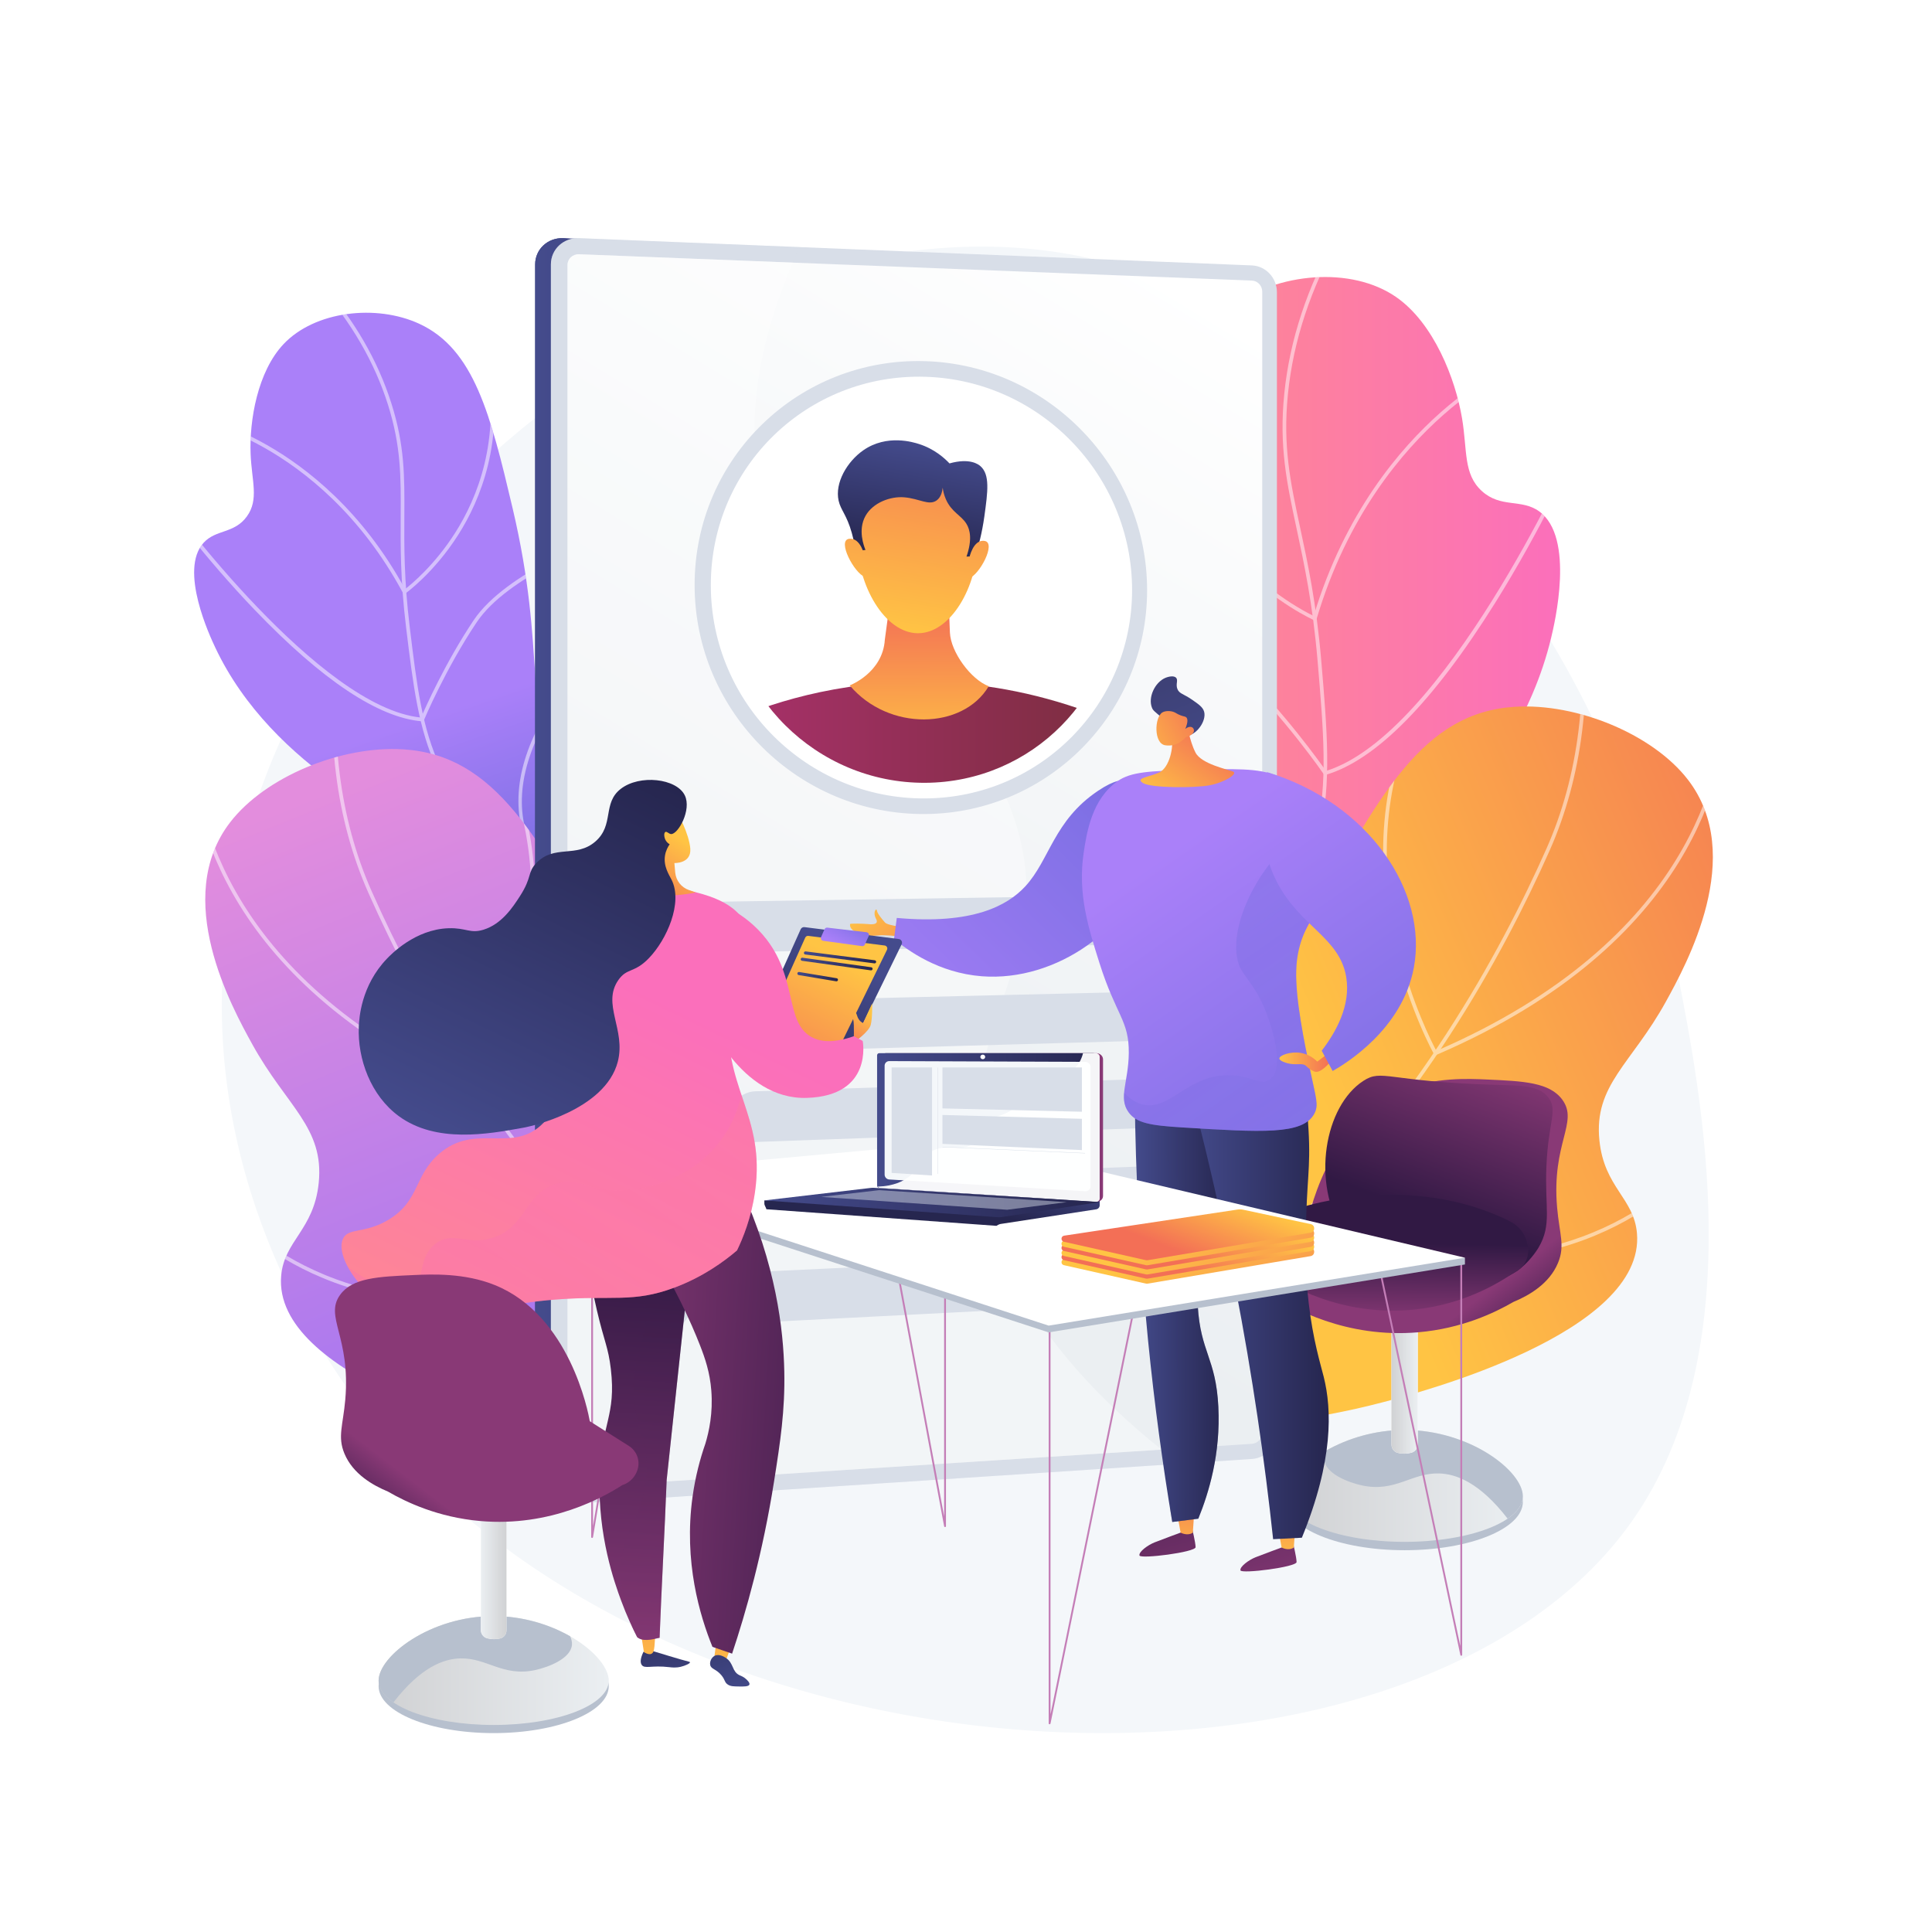 <?xml version="1.0" encoding="UTF-8"?>
<svg xmlns="http://www.w3.org/2000/svg" xmlns:xlink="http://www.w3.org/1999/xlink" version="1.1" x="0px" y="0px" viewBox="0 0 3710 3710" style="enable-background:new 0 0 3710 3710;" xml:space="preserve">
<g id="Background">
	<g>
		<g>
			<rect style="fill:#FFFFFF;" width="3710" height="3710"></rect>
		</g>
	</g>
</g>
<g id="Illustration">
	<g>
		<path style="fill:#F4F7FA;" d="M3220.693,1864.841c47.183,240.754,142.812,728.7-86.034,1055.123    c-415.331,592.426-1827.832,550.678-2424.463-196.247c-51.582-64.575-310.338-401.419-282.106-862.668    C477.061,1061,1360.992,351.875,2069.398,491.153c414.597,81.513,690.155,438.104,803.599,584.91    C2919.75,1136.564,3133.864,1421.79,3220.693,1864.841z"></path>
		<g>
			<g>
				<defs>
					<path id="SVGID_1_" d="M2045.041,2053.188c73.415-69.054,170.263-181.178,213.963-339.608       c57.31-207.778-27.148-312.645-18.045-664.319c5.755-222.36,12.012-377.482,124.015-460.579       c87.771-65.119,229.972-78.21,316.353-18.046c71.823,50.025,113.465,156.552,126.222,232.61       c10.397,61.988,2.156,107.014,37.933,139.633c36.563,33.335,75.97,14.393,110.152,39.075       c69.318,50.055,29.407,216.17,22.956,243.017c-71.754,298.646-346.62,500.325-467.578,586.854       C2411.001,1883.37,2256.269,1978.733,2045.041,2053.188z"></path>
				</defs>
				
					<linearGradient id="SVGID_00000041281903937255103290000001932366143146179204_" gradientUnits="userSpaceOnUse" x1="2045.041" y1="1292.572" x2="2995.859" y2="1292.572">
					<stop offset="0" style="stop-color:#FF9085"></stop>
					<stop offset="1" style="stop-color:#FB6FBB"></stop>
				</linearGradient>
				
					<use xlink:href="#SVGID_1_" style="overflow:visible;fill:url(#SVGID_00000041281903937255103290000001932366143146179204_);"></use>
				<clipPath id="SVGID_00000106120558099793658660000017564652892399569547_">
					<use xlink:href="#SVGID_1_" style="overflow:visible;"></use>
				</clipPath>
				<g style="opacity:0.5;clip-path:url(#SVGID_00000106120558099793658660000017564652892399569547_);">
					<path style="fill:#FFFFFF;" d="M1961.281,2108.882l-2.51-6.579c127.533-48.63,237.237-106.561,326.067-172.182       c130.937-96.73,212.393-207.602,242.098-329.536c23.266-95.508,14.86-194.465,3.221-331.426       c-9.29-109.364-25.741-186.03-40.253-253.67c-18.975-88.451-33.965-158.315-23.699-259.743       c10.414-102.92,44.225-205.255,100.486-304.165l6.12,3.482c-55.773,98.051-89.284,199.454-99.599,301.392       c-10.156,100.325,4.731,169.711,23.579,257.557c14.557,67.845,31.053,144.742,40.38,254.532       c11.257,132.467,20.144,237.083-3.393,333.708c-30.107,123.579-112.454,235.797-244.756,333.533       C2199.679,2001.785,2089.412,2060.024,1961.281,2108.882z"></path>
					<path style="fill:#FFFFFF;" d="M2527.091,1192.545l-3.648-1.586c-0.729-0.316-73.655-32.521-146.556-107.374       c-67.281-69.083-148.434-189.705-152.962-372.028l7.041-0.174c4.463,179.905,84.447,298.918,150.761,367.078       c62.756,64.506,125.443,96.922,140.911,104.359c59.586-197.828,165.635-321.983,244.364-391.43       c85.953-75.819,158.971-104.694,159.7-104.977l2.551,6.563c-0.719,0.279-72.795,28.824-157.844,103.917       c-78.468,69.278-184.352,193.494-243.188,391.841L2527.091,1192.545z"></path>
					<path style="fill:#FFFFFF;" d="M2543.384,1488.668l-1.448-2.112c-0.715-1.047-72.785-105.769-165.576-196.604       c-92.241-90.295-308.113-121.46-310.283-121.764l0.977-6.973c2.194,0.307,220.355,31.81,314.23,123.705       c85.974,84.159,154.234,180.152,164.988,195.537c226.255-69.941,467.24-600.002,469.657-605.368l6.422,2.891       c-0.608,1.352-61.92,136.837-150.703,278.889c-119.488,191.181-229.109,302.57-325.809,331.075L2543.384,1488.668z"></path>
					<path style="fill:#FFFFFF;" d="M2323.269,1909.063l3.493-6.085c57.702-100.515,49.168-205.998-25.36-313.518       c-55.835-80.551-129.83-132-130.573-132.509l3.995-5.8c0.75,0.517,75.673,52.583,132.254,134.141       c73.71,106.246,83.763,215.011,29.262,314.99c26.051-3.794,122.572-19.693,243.339-61.975       c130.181-45.577,315.976-132.015,461.832-284.975l283.383-297.185l5.095,4.86l-283.383,297.184       c-146.869,154.023-333.813,240.989-464.775,286.823c-141.86,49.646-250.515,63.083-251.598,63.213L2323.269,1909.063z"></path>
				</g>
			</g>
		</g>
		<g>
			<g>
				<defs>
					<path id="SVGID_00000008140580649751957060000009473701674763564990_" d="M1897.987,2711.161       c209.432,36.925,481.498,54.083,757.121-18.36c70.34-18.488,504.864-132.696,488.325-324.594       c-5.826-67.597-62.7-87.746-72.068-177.986c-11.101-106.927,61.646-147.08,127.637-266.825       c39.376-71.451,154.613-280.554,42.304-426.154c-67.113-87.006-212.446-147.4-332.101-140.021       c-175.509,10.823-261.385,165.334-402.166,429.283c-124.797,233.981-113.832,298.46-206.637,465.379       C2231.524,2375.765,2113.125,2542.335,1897.987,2711.161z"></path>
				</defs>
				
					<linearGradient id="SVGID_00000026867426627998650620000010556822863744860589_" gradientUnits="userSpaceOnUse" x1="3679.802" y1="1651.356" x2="2542.639" y2="2126.64">
					<stop offset="0.004" style="stop-color:#F36F56"></stop>
					<stop offset="1" style="stop-color:#FFC444"></stop>
				</linearGradient>
				
					<use xlink:href="#SVGID_00000008140580649751957060000009473701674763564990_" style="overflow:visible;fill:url(#SVGID_00000026867426627998650620000010556822863744860589_);"></use>
				<clipPath id="SVGID_00000140728421660925658910000011024431001609281429_">
					<use xlink:href="#SVGID_00000008140580649751957060000009473701674763564990_" style="overflow:visible;"></use>
				</clipPath>
				<g style="opacity:0.5;clip-path:url(#SVGID_00000140728421660925658910000011024431001609281429_);">
					<path style="fill:#FFFFFF;" d="M1567.663,2753.24c-192.627,0.001-386.784-44.098-578.406-131.509l2.922-6.406       c219.333,100.052,441.956,143.084,661.711,127.9c292.747-20.227,565.228-147.386,809.877-377.943       c254.757-240.082,415.527-532.131,505.537-734.853c62.354-140.438,82.642-304.172,60.301-486.656l6.986-0.856       c22.499,183.767,2.025,348.751-60.851,490.37c-90.271,203.314-251.536,496.236-507.142,737.12       c-245.866,231.703-519.812,359.5-814.223,379.843C1625.52,2752.244,1596.603,2753.239,1567.663,2753.24z"></path>
					<path style="fill:#FFFFFF;" d="M2755.193,2027.016l-1.551-2.758c-0.468-0.826-46.834-84.007-75.391-203.878       c-26.377-110.731-42.561-276.392,30.132-436.766l6.416,2.907c-71.839,158.489-55.828,322.415-29.747,432.023       c25.408,106.766,65.025,184.142,73.215,199.479c494.817-214.117,546.444-546.264,550.48-643.121       c0.124-2.929,0.172-3.979,0.299-4.69l6.935,1.219c-0.076,0.524-0.117,1.796-0.196,3.764       c-4.088,98.084-56.388,434.872-557.683,650.569L2755.193,2027.016z"></path>
					<path style="fill:#FFFFFF;" d="M2794.552,2422.647c-91.43,0-199.851-14.81-325.211-55.481l-1.791-0.581l-0.509-1.811       c-0.781-2.761-76.955-280.073,8.506-625.164l86.221-348.177l6.835,1.693l-86.221,348.176       c-81.384,328.635-15.468,595.312-9.049,619.755c146.598,47.317,362.859,87.818,564.15,13.978       c120.829-44.325,179.679-109.866,180.257-110.523l5.281,4.659c-0.588,0.669-60.342,67.333-182.677,112.315       C2980.413,2403.52,2898.455,2422.647,2794.552,2422.647z"></path>
				</g>
			</g>
		</g>
		<g>
			<g>
				<defs>
					<path id="SVGID_00000110471051161099453680000013891846795534518439_" d="M1314.249,1759.707       c-71.494-43.753-169.378-118.591-231.855-240.152c-81.937-159.426-30.984-259.141-98.107-543.9       c-42.441-180.051-73.874-305.277-179.167-353.911c-82.513-38.112-200.504-24.624-260.614,39.023       c-49.979,52.922-65.793,146.718-63.264,210.805c2.061,52.231,16.415,87.489-7.174,120.119       c-24.107,33.347-59.405,24.617-83.042,50.515c-47.934,52.52,12.764,180.982,22.574,201.743       c109.125,230.951,367.143,348.471,480.31,398.379C987.479,1683.594,1129.641,1734.958,1314.249,1759.707z"></path>
				</defs>
				
					<linearGradient id="SVGID_00000039109122453503670740000013954983079947023804_" gradientUnits="userSpaceOnUse" x1="990.842" y1="1876.269" x2="819.187" y2="1377.248">
					<stop offset="0.004" style="stop-color:#6165D7"></stop>
					<stop offset="1" style="stop-color:#AA80F9"></stop>
				</linearGradient>
				
					<use xlink:href="#SVGID_00000110471051161099453680000013891846795534518439_" style="overflow:visible;fill:url(#SVGID_00000039109122453503670740000013954983079947023804_);"></use>
				<clipPath id="SVGID_00000132800963777713991640000017068662664346196664_">
					<use xlink:href="#SVGID_00000110471051161099453680000013891846795534518439_" style="overflow:visible;"></use>
				</clipPath>
				<g style="opacity:0.5;clip-path:url(#SVGID_00000132800963777713991640000017068662664346196664_);">
					<path style="fill:#FFFFFF;" d="M1391.803,1791.413c-112.662-18.029-212.374-46.735-296.367-85.321       c-124.434-57.165-210.624-134.637-256.179-230.262c-35.612-74.755-46.143-161.475-59.478-271.267       c-11.053-91.021-10.679-156.447-10.347-214.17c0.428-74.665,0.765-133.64-24.509-213.504       c-25.684-81.161-70.143-157.953-132.14-228.246l5.281-4.658c62.649,71.033,107.591,148.678,133.574,230.779       c25.607,80.921,25.267,140.385,24.835,215.669c-0.33,57.514-0.705,122.702,10.294,213.262       c13.776,113.441,23.73,195.39,58.847,269.106c44.826,94.097,129.868,170.435,252.762,226.892       c83.41,38.32,182.509,66.839,294.542,84.767L1391.803,1791.413z"></path>
					<path style="fill:#FFFFFF;" d="M775.466,1141.761l-1.886-3.503c-81.578-151.482-188.88-234.581-264.532-277.617       c-81.863-46.571-145.083-57.487-145.712-57.592l1.159-6.946c0.641,0.107,65.095,11.234,148.037,58.417       c75.852,43.15,183.176,126.129,265.3,276.802c12.152-9.384,56.861-46.209,96.338-108.354       c42.342-66.654,87.173-176.966,60.299-323.977l6.928-1.266c27.307,149.39-18.341,261.516-61.444,329.272       c-46.703,73.415-100.699,112.083-101.239,112.466L775.466,1141.761z"></path>
					<path style="fill:#FFFFFF;" d="M813.067,1385.361l-2.551-0.207c-83.716-6.799-192-78.932-321.844-214.396       c-96.427-100.601-169.368-200.525-170.094-201.523l5.694-4.141c2.876,3.953,288.513,393.784,484.291,412.815       c6.68-15.562,45.77-104.489,101.003-186.903c31.913-47.619,94.201-87.053,140.836-111.748       c50.358-26.669,93.838-42.39,94.273-42.545l2.381,6.627c-1.714,0.615-172.002,62.599-231.641,151.586       c-60.102,89.68-100.958,187.099-101.364,188.072L813.067,1385.361z"></path>
					<path style="fill:#FFFFFF;" d="M1000.218,1692.498c-38.548,0-94-2.051-158.406-10.539       c-114.467-15.086-281.525-54.169-427.344-154.692l-281.169-193.828l3.995-5.797l281.169,193.828       c144.61,99.688,310.438,138.488,424.086,153.483c103.652,13.677,183.918,10.584,207.366,9.208       c-60.829-72.172-70.88-162.293-28.99-261.119c32.258-76.104,84.49-131.293,85.014-131.841l5.092,4.862       c-0.516,0.541-51.965,54.935-83.697,129.901c-42.308,99.949-31.373,187.053,32.499,258.894l4.662,5.245l-6.991,0.603       C1057.07,1690.742,1035.876,1692.498,1000.218,1692.498z"></path>
				</g>
			</g>
		</g>
		<g>
			<g>
				<defs>
					<path id="SVGID_00000001652269618498268350000002697572850240835988_" d="M1785.357,2792.862       c-209.432,36.925-481.499,54.083-757.121-18.36c-70.339-18.488-504.864-132.696-488.325-324.594       c5.826-67.597,62.7-87.746,72.068-177.986c11.1-106.928-61.646-147.08-127.637-266.825       c-39.376-71.451-154.613-280.554-42.304-426.154c67.113-87.006,212.445-147.4,332.101-140.021       c175.509,10.823,261.385,165.334,402.166,429.283c124.797,233.981,113.832,298.46,206.637,465.379       C1451.82,2457.466,1570.219,2624.035,1785.357,2792.862z"></path>
				</defs>
				
					<linearGradient id="SVGID_00000021836942417242381540000011494606663300248751_" gradientUnits="userSpaceOnUse" x1="694.987" y1="1482.048" x2="1258.289" y2="2876.218">
					<stop offset="0.004" style="stop-color:#E38DDD"></stop>
					<stop offset="1" style="stop-color:#9571F6"></stop>
				</linearGradient>
				
					<use xlink:href="#SVGID_00000001652269618498268350000002697572850240835988_" style="overflow:visible;fill:url(#SVGID_00000021836942417242381540000011494606663300248751_);"></use>
				<clipPath id="SVGID_00000150821570705436173510000009117691939262899610_">
					<use xlink:href="#SVGID_00000001652269618498268350000002697572850240835988_" style="overflow:visible;"></use>
				</clipPath>
				<g style="opacity:0.5;clip-path:url(#SVGID_00000150821570705436173510000009117691939262899610_);">
					<path style="fill:#FFFFFF;" d="M2115.683,2834.941c-28.956,0.001-57.843-0.995-86.716-2.99       c-294.413-20.342-568.356-148.14-814.221-379.843c-255.61-240.885-416.871-533.807-507.143-737.12       c-62.876-141.613-83.35-306.598-60.853-490.37l6.99,0.856c-22.341,182.489-2.054,346.224,60.299,486.656       c90.008,202.722,250.778,494.771,505.535,734.853c244.649,230.557,517.132,357.716,809.88,377.943       c219.733,15.178,442.375-27.848,661.71-127.9l2.922,6.406C2502.478,2790.836,2308.296,2834.936,2115.683,2834.941z"></path>
					<path style="fill:#FFFFFF;" d="M928.15,2108.718l-2.907-1.251c-501.284-215.692-553.591-552.482-557.683-650.566       c-0.082-1.97-0.122-3.242-0.198-3.767l6.935-1.219c0.127,0.711,0.175,1.761,0.299,4.693       c4.04,96.857,55.677,429.005,550.478,643.118c8.191-15.337,47.81-92.714,73.216-199.479       c26.083-109.609,42.095-273.535-29.745-432.024l6.412-2.907c72.695,160.374,56.512,326.035,30.133,436.766       c-28.555,119.872-74.925,203.052-75.389,203.879L928.15,2108.718z"></path>
					<path style="fill:#FFFFFF;" d="M888.792,2504.348c-103.919,0-185.857-19.125-245.794-41.163       c-122.333-44.982-182.086-111.646-182.676-112.314l5.279-4.659c0.581,0.657,59.428,66.198,180.259,110.523       c201.288,73.841,417.549,33.341,564.152-13.977c6.417-24.442,72.336-291.121-9.047-619.754l-86.223-348.178l6.835-1.693       l86.223,348.178c85.458,345.09,9.283,622.403,8.504,625.164l-0.512,1.811l-1.79,0.581       C1088.658,2489.533,980.215,2504.348,888.792,2504.348z"></path>
				</g>
			</g>
		</g>
		<g>
			
				<linearGradient id="SVGID_00000155107206315118469570000006552746850323697318_" gradientUnits="userSpaceOnUse" x1="1027.639" y1="1671.97" x2="2421.81" y2="1671.97">
				<stop offset="0" style="stop-color:#444B8C"></stop>
				<stop offset="0.996" style="stop-color:#26264F"></stop>
			</linearGradient>
			<path style="fill:url(#SVGID_00000155107206315118469570000006552746850323697318_);" d="M2373.911,509.682L1081.69,457.335     c-29.819-1.208-54.051,21.336-54.051,50.356v2329.844c0,29.021,24.232,50.954,54.051,48.996l1292.221-84.863     c26.48-1.739,47.898-25.24,47.898-52.496V560.974C2421.81,533.718,2400.391,510.755,2373.911,509.682z"></path>
			
				<linearGradient id="SVGID_00000163043971099995505100000010527091650332132785_" gradientUnits="userSpaceOnUse" x1="1027.639" y1="1671.97" x2="2421.81" y2="1671.97">
				<stop offset="0" style="stop-color:#444B8C"></stop>
				<stop offset="0.996" style="stop-color:#26264F"></stop>
			</linearGradient>
			<path style="fill:url(#SVGID_00000163043971099995505100000010527091650332132785_);" d="M2360.103,590.418L1081.69,457.335     c-29.819-1.208-54.051,21.336-54.051,50.356v2329.844c0,29.021,24.232,50.954,54.051,48.996l1292.221-84.863     c26.48-1.739,47.898-25.24,47.898-52.496V560.974C2421.81,533.718,2386.583,591.491,2360.103,590.418z"></path>
			<g>
				<path style="fill:#D8DEE8;" d="M2404.15,509.682l-1292.221-52.348c-29.819-1.208-54.051,21.336-54.051,50.356v2329.844      c0,29.021,24.232,50.954,54.051,48.996l1292.221-84.863c26.48-1.739,47.898-25.24,47.898-52.496V560.974      C2452.048,533.718,2430.63,510.755,2404.15,509.682z"></path>
				<g style="opacity:0.3;">
					<path style="fill:#D8DEE8;" d="M1876.788,2216.589c-21.944-264.802,142.518-374.553,79.848-614.242       c-77.544-296.567-376.573-309.697-478.698-601.54c-39.169-111.93-54.649-281.026,57.439-526.318l-423.448-17.154       c-29.819-1.208-54.051,21.336-54.051,50.356v2329.844c0,29.021,24.232,50.954,54.051,48.996l1153.354-75.744       C1973.613,2589.652,1890.271,2379.308,1876.788,2216.589z"></path>
				</g>
				
					<linearGradient id="SVGID_00000004534588450412838340000013441253445784673152_" gradientUnits="userSpaceOnUse" x1="2384.475" y1="602.967" x2="1438.836" y2="2150.376">
					<stop offset="0" style="stop-color:#FFFFFF"></stop>
					<stop offset="0.996" style="stop-color:#EBEFF2"></stop>
				</linearGradient>
				<path style="fill:url(#SVGID_00000004534588450412838340000013441253445784673152_);" d="M2404.15,538.824l-1292.221-50.603      c-12.221-0.479-22.174,8.802-22.174,20.688v2326.606c0,11.886,9.953,20.916,22.174,20.13l1292.221-83.118      c10.869-0.699,19.704-10.374,19.704-21.568V559.896C2423.854,548.702,2415.019,539.249,2404.15,538.824z"></path>
				<path style="opacity:0.35;fill:#FFFFFF;" d="M1876.788,2216.589c-21.944-264.802,142.518-374.553,79.848-614.242      c-77.544-296.567-376.573-309.697-478.698-601.54c-37.551-107.311-53.333-267.182,44.284-496.519l-410.293-16.067      c-12.221-0.479-22.174,8.802-22.174,20.688v2326.606c0,11.886,9.953,20.916,22.174,20.13l1118.594-71.95      C1966.86,2572.369,1889.714,2372.573,1876.788,2216.589z"></path>
				<path style="fill:#D8DEE8;" d="M1776.817,1563.19c-242.078,1.951-442.95-195.382-442.95-439.927      c0-244.545,200.872-437.253,442.95-429.727c236.914,7.365,425.961,204.565,425.961,439.731      C2202.779,1368.433,2013.732,1561.28,1776.817,1563.19z"></path>
				<path style="fill:#FFFFFF;" d="M2173.927,1132.935c0,219.589-176.023,398.783-397.11,400.267      c-225.578,1.514-411.835-181.849-411.835-409.58c0-227.732,186.257-406.806,411.835-400.098      C1997.905,730.099,2173.927,913.346,2173.927,1132.935z"></path>
				<path style="fill:#D8DEE8;" d="M2260.254,1718.01l-988.872,15.196c-27.72,0.426-50.238,22.791-50.238,49.953l0,0      c0,27.161,22.519,48.738,50.238,48.192l988.872-19.467c25.297-0.498,45.761-21.871,45.761-47.739l0,0      C2306.015,1738.276,2285.551,1717.621,2260.254,1718.01z"></path>
				<path style="fill:#D8DEE8;" d="M2260.254,1902.823l-809.658,19.328c-27.282,0.651-49.448,23.025-49.448,49.973l0,0      c0,26.947,22.166,48.167,49.448,47.398l809.658-22.826c25.297-0.713,45.761-22.26,45.761-48.128l0,0      C2306.015,1922.7,2285.551,1902.219,2260.254,1902.823z"></path>
				<g>
					<path style="fill:#B19AF3;" d="M1271.84,2024.562l-0.918,0.026c-27.465,0.774-49.779-19.65-49.779-45.621v-4.313       c0-25.971,22.314-47.557,49.779-48.213l0.918-0.022c27.397-0.654,49.558,19.778,49.558,45.634v4.294       C1321.398,2002.203,1299.237,2023.789,1271.84,2024.562z"></path>
					<path style="fill:#D8DEE8;" d="M1271.381,2033.776c-32.87,0.94-59.683-24.504-59.683-56.72       c0-32.216,26.813-59.056,59.683-59.828c32.775-0.769,59.371,24.68,59.371,56.728       C1330.752,2006.005,1304.156,2032.838,1271.381,2033.776z M1271.381,1935.63c-22.481,0.546-40.802,18.91-40.802,40.934       c0,22.024,18.321,39.434,40.802,38.81c22.436-0.624,40.655-18.985,40.655-40.93       C1312.037,1952.499,1293.818,1935.086,1271.381,1935.63z"></path>
				</g>
				<path style="fill:#D8DEE8;" d="M2260.254,2070.035l-809.658,25.558c-27.282,0.861-49.448,23.406-49.448,50.354l0,0      c0,26.947,22.166,47.997,49.448,47.018l809.658-29.056c25.297-0.908,45.761-22.613,45.761-48.48l0,0      C2306.015,2089.56,2285.551,2069.236,2260.254,2070.035z"></path>
				<g>
					<path style="fill:#B19AF3;" d="M1271.84,2199.379l-0.918,0.033c-27.465,0.986-49.779-19.268-49.779-45.238v-4.313       c0-25.971,22.314-47.729,49.779-48.596l0.918-0.029c27.397-0.865,49.558,19.397,49.558,45.253v4.294       C1321.398,2176.64,1299.237,2198.396,1271.84,2199.379z"></path>
					<path style="fill:#D8DEE8;" d="M1271.381,2208.597c-32.87,1.193-59.683-24.045-59.683-56.261       c0-32.217,26.813-59.262,59.683-60.287c32.775-1.021,59.371,24.223,59.371,56.271S1304.156,2207.408,1271.381,2208.597z        M1271.381,2110.452c-22.481,0.719-40.802,19.224-40.802,41.248s18.321,39.293,40.802,38.495       c22.436-0.796,40.655-19.298,40.655-41.243S1293.818,2109.734,1271.381,2110.452z"></path>
				</g>
				<path style="fill:#D8DEE8;" d="M2260.254,2237.247l-809.658,31.789c-27.282,1.071-49.448,23.786-49.448,50.734l0,0      c0,26.947,22.166,47.826,49.448,46.637l809.658-35.287c25.297-1.103,45.761-22.965,45.761-48.832l0,0      C2306.015,2256.419,2285.551,2236.254,2260.254,2237.247z"></path>
				<g>
					<path style="fill:#B19AF3;" d="M1271.84,2374.198l-0.918,0.04c-27.465,1.197-49.779-18.884-49.779-44.855v-4.313       c0-25.971,22.314-47.901,49.779-48.979l0.918-0.036c27.397-1.075,49.558,19.015,49.558,44.872v4.294       C1321.398,2351.077,1299.237,2373.003,1271.84,2374.198z"></path>
					<path style="fill:#D8DEE8;" d="M1271.381,2383.418c-32.87,1.446-59.683-23.585-59.683-55.802       c0-32.216,26.813-59.469,59.683-60.746c32.775-1.274,59.371,23.766,59.371,55.814S1304.156,2381.977,1271.381,2383.418z        M1271.381,2285.273c-22.481,0.892-40.802,19.538-40.802,41.562s18.321,39.152,40.802,38.181       c22.436-0.969,40.655-19.61,40.655-41.555C1312.037,2301.516,1293.818,2284.383,1271.381,2285.273z"></path>
				</g>
				<path style="fill:#D8DEE8;" d="M2260.254,2404.458l-809.658,38.02c-27.282,1.281-49.448,24.167-49.448,51.114l0,0      c0,26.947,22.166,47.656,49.448,46.257l809.658-41.518c25.297-1.297,45.761-23.317,45.761-49.184l0,0      C2306.015,2423.28,2285.551,2403.271,2260.254,2404.458z"></path>
				<g>
					<path style="fill:#B19AF3;" d="M1271.84,2549.015l-0.918,0.047c-27.465,1.408-49.779-18.501-49.779-44.472v-4.313       c0-25.971,22.314-48.072,49.779-49.362l0.918-0.043c27.397-1.286,49.558,18.634,49.558,44.49v4.294       C1321.398,2525.513,1299.237,2547.611,1271.84,2549.015z"></path>
					<path style="fill:#D8DEE8;" d="M1271.381,2558.24c-32.87,1.699-59.683-23.126-59.683-55.343       c0-32.217,26.813-59.675,59.683-61.205c32.775-1.526,59.371,23.309,59.371,55.358       C1330.752,2529.098,1304.156,2556.546,1271.381,2558.24z M1271.381,2460.095c-22.481,1.065-40.802,19.852-40.802,41.875       s18.321,39.011,40.802,37.868c22.436-1.142,40.655-19.923,40.655-41.869       C1312.037,2476.024,1293.818,2459.032,1271.381,2460.095z"></path>
				</g>
				<g>
					<defs>
						<path id="SVGID_00000164472929458113495780000014121548267708120750_" d="M2144.999,1132.601        c0,203.593-163.32,369.514-368.182,370.612c-208.711,1.119-380.806-168.662-380.806-379.235        c0-210.574,172.094-376.392,380.806-370.466C1981.679,759.328,2144.999,929.009,2144.999,1132.601z"></path>
					</defs>
					<clipPath id="SVGID_00000158019125985180423000000010498924846332295846_">
						<use xlink:href="#SVGID_00000164472929458113495780000014121548267708120750_" style="overflow:visible;"></use>
					</clipPath>
					<g style="clip-path:url(#SVGID_00000158019125985180423000000010498924846332295846_);">
						
							<linearGradient id="SVGID_00000085941125118561093920000012472726263547099059_" gradientUnits="userSpaceOnUse" x1="1364.983" y1="1452.055" x2="2173.928" y2="1452.055">
							<stop offset="0" style="stop-color:#AB316D"></stop>
							<stop offset="1" style="stop-color:#792D3D"></stop>
						</linearGradient>
						<path style="fill:url(#SVGID_00000085941125118561093920000012472726263547099059_);" d="M1364.983,1402.909        c0,0,361.831-210.69,808.945-0.672c0,0-56.939,180.173-397.11,192.254C1425.899,1606.953,1364.983,1402.909,1364.983,1402.909        z"></path>
						
							<linearGradient id="SVGID_00000039852635321672034250000007516340679812224680_" gradientUnits="userSpaceOnUse" x1="1764.377" y1="1161.472" x2="1765.892" y2="1455.565">
							<stop offset="0.004" style="stop-color:#F36F56"></stop>
							<stop offset="1" style="stop-color:#FFC444"></stop>
						</linearGradient>
						<path style="fill:url(#SVGID_00000039852635321672034250000007516340679812224680_);" d="M1712.711,1127.625l-13.557,100.592        c-3.936,64.059-67.477,87.944-67.477,87.944c74.598,88.471,217.16,85.211,267.002,1.595        c-34.443-12.908-73.059-66.003-74.561-103.012l-3.485-85.876L1712.711,1127.625z"></path>
						
							<linearGradient id="SVGID_00000128446433570123425860000010417261032188095899_" gradientUnits="userSpaceOnUse" x1="1807.405" y1="757.772" x2="1733.501" y2="1214.178">
							<stop offset="0.004" style="stop-color:#F36F56"></stop>
							<stop offset="1" style="stop-color:#FFC444"></stop>
						</linearGradient>
						<path style="fill:url(#SVGID_00000128446433570123425860000010417261032188095899_);" d="M1877.171,1040.739        c0,84.909-51.279,175.743-114.865,175.262c-63.952-0.484-116.065-93.052-116.065-178.848        c0-85.796,52.113-131.604,116.065-130.231C1825.892,908.287,1877.171,955.829,1877.171,1040.739z"></path>
						
							<linearGradient id="SVGID_00000178914316285850223570000010756026049674474642_" gradientUnits="userSpaceOnUse" x1="1768.378" y1="851.458" x2="1732.461" y2="1073.27">
							<stop offset="0" style="stop-color:#444B8C"></stop>
							<stop offset="0.996" style="stop-color:#26264F"></stop>
						</linearGradient>
						<path style="fill:url(#SVGID_00000178914316285850223570000010756026049674474642_);" d="M1642.798,1058.752        c6.398-0.912,12.792-1.824,19.182-2.735c-2.936-7.068-15.052-38.353,0-65.31c14.442-25.866,48.443-37.959,74.397-35.743        c29.476,2.518,47.162,16.403,61.952,6.188c8.31-5.74,11.001-16.4,11.951-24.724c0.656,5.35,2.143,13.274,5.971,22.072        c10.996,25.271,29.595,30.828,39.721,47.577c6.817,11.275,11.251,30.029,0,62.751c5.616-0.252,11.229-0.504,16.839-0.756        c5.922-18.377,13.025-44.458,17.441-76.437c6.558-47.481,11.071-80.162-7.549-96.524c-3.71-3.26-20.122-16.227-59.411-5.242        c-9.206-9.762-28.607-27.696-58.469-37.211c-10.331-3.291-61.58-19.621-107.037,12.022        c-30.922,21.525-55.163,62.463-47.37,96.918c4.121,18.22,15.39,26.583,25.307,61.841        C1639.909,1038.326,1641.835,1050.823,1642.798,1058.752z"></path>
						
							<linearGradient id="SVGID_00000131339306417465815240000012664675874987119524_" gradientUnits="userSpaceOnUse" x1="1925.369" y1="781.25" x2="1852.152" y2="1233.417">
							<stop offset="0.004" style="stop-color:#F36F56"></stop>
							<stop offset="1" style="stop-color:#FFC444"></stop>
						</linearGradient>
						<path style="fill:url(#SVGID_00000131339306417465815240000012664675874987119524_);" d="M1861.212,1071.842        c0,0,7.373-37.089,29.761-33.051c22.342,4.029-9.677,64.497-29.761,71.574V1071.842z"></path>
						
							<linearGradient id="SVGID_00000115500545098278018110000009623948847013349046_" gradientUnits="userSpaceOnUse" x1="1696.859" y1="734.324" x2="1622.109" y2="1195.955">
							<stop offset="0.004" style="stop-color:#F36F56"></stop>
							<stop offset="1" style="stop-color:#FFC444"></stop>
						</linearGradient>
						<path style="fill:url(#SVGID_00000115500545098278018110000009623948847013349046_);" d="M1660.63,1069.012        c0,0-7.512-37.661-30.385-34.294c-22.919,3.373,9.898,65.508,30.385,73.167V1069.012z"></path>
					</g>
				</g>
			</g>
		</g>
		<g>
			<ellipse style="fill:#B7C0CE;" cx="2697.238" cy="2884.19" rx="227.078" ry="92.676"></ellipse>
			
				<linearGradient id="SVGID_00000145059740397689894090000016235760520799338680_" gradientUnits="userSpaceOnUse" x1="2470.16" y1="2853.378" x2="2924.315" y2="2853.378">
				<stop offset="0" style="stop-color:#D0D1D3"></stop>
				<stop offset="0.996" style="stop-color:#EBEFF2"></stop>
			</linearGradient>
			<path style="fill:url(#SVGID_00000145059740397689894090000016235760520799338680_);" d="M2924.315,2873.322     c0,48.316-101.666,87.484-227.077,87.484c-125.412,0-227.078-39.169-227.078-87.484c0-48.315,101.666-127.371,227.078-127.371     C2822.649,2745.951,2924.315,2825.007,2924.315,2873.322z"></path>
			<path style="fill:#B7C0CE;" d="M2924.315,2873.322c0-48.315-101.666-127.371-227.077-127.371     c-57.906,0-110.72,16.871-150.832,39.771c-2.807,5.882-4.115,11.73-3.584,17.283c2.604,27.184,46.94,43.896,72.39,49.407     c64.087,13.881,95.383-24.442,148.224-22.981c32.669,0.902,77.94,17.314,131.636,86.82     C2913.66,2903.567,2924.315,2888.928,2924.315,2873.322z"></path>
			<path style="fill:#FFFFFF;" d="M2709.675,2789.835c-9.073,2.258-17.539,2.169-25.503,0.146     c-7.223-1.834-12.183-8.518-12.183-15.972l0.001-256.05h50.494v255.748C2722.485,2781.389,2717.13,2787.98,2709.675,2789.835z"></path>
			
				<linearGradient id="SVGID_00000067921358391492843480000018284789815886854573_" gradientUnits="userSpaceOnUse" x1="2671.99" y1="2654.736" x2="2722.485" y2="2654.736">
				<stop offset="0" style="stop-color:#D0D1D3"></stop>
				<stop offset="0.996" style="stop-color:#EBEFF2"></stop>
			</linearGradient>
			<path style="fill:url(#SVGID_00000067921358391492843480000018284789815886854573_);" d="M2709.675,2789.835     c-9.073,2.258-17.539,2.169-25.503,0.146c-7.223-1.834-12.183-8.518-12.183-15.972l0.001-256.05h50.494v255.748     C2722.485,2781.389,2717.13,2787.98,2709.675,2789.835z"></path>
			<g>
				
					<linearGradient id="SVGID_00000169531330072974906030000005007817914807389617_" gradientUnits="userSpaceOnUse" x1="2947.901" y1="2601.042" x2="2855.324" y2="2480.412">
					<stop offset="0" style="stop-color:#311944"></stop>
					<stop offset="1" style="stop-color:#893976"></stop>
				</linearGradient>
				<path style="fill:url(#SVGID_00000169531330072974906030000005007817914807389617_);" d="M2430.434,2410.198l77.138-48.763      c3.209-18.216,39.57-208.778,187.186-268.618c60.03-24.335,124.633-21.448,160.085-19.863      c70.774,3.161,121.256,5.415,145.536,39.175c31.179,43.349-21.114,82.661-10.286,206.66      c4.415,50.566,15.645,73.025,1.658,106.523c-16.755,40.128-55.608,62.37-85.818,74.891      c-36.113,20.97-98.989,50.853-182.035,58.131c-139.886,12.26-244.318-47.747-280.231-70.706      c-15.97-5.036-27.969-18.315-31.365-34.712C2408.86,2436.29,2416.084,2419.27,2430.434,2410.198z"></path>
				
					<linearGradient id="SVGID_00000016065792983226140620000006531158514808128439_" gradientUnits="userSpaceOnUse" x1="2736.848" y1="2331.581" x2="2855.801" y2="2016.26">
					<stop offset="0" style="stop-color:#311944"></stop>
					<stop offset="1" style="stop-color:#893976"></stop>
				</linearGradient>
				<path style="fill:url(#SVGID_00000016065792983226140620000006531158514808128439_);" d="M2870.397,2083.139      c52.345,1.55,84.874,0.941,102.863,24.314c18.885,24.532-0.201,45.441-3.739,132.787      c-3.226,79.629,10.814,111.115-14.918,155.245c0,0-13.077,22.423-33.721,39.268c-72.948,59.523-261.157,58.802-340.371-65.466      c-63.197-99.141-36.847-245.273,37.405-293.628C2654.295,2051.969,2662.644,2076.987,2870.397,2083.139z"></path>
				
					<linearGradient id="SVGID_00000158747086358285561960000013567790950432246926_" gradientUnits="userSpaceOnUse" x1="2670.322" y1="2387.826" x2="2668.507" y2="2542.137">
					<stop offset="0" style="stop-color:#311944"></stop>
					<stop offset="1" style="stop-color:#893976"></stop>
				</linearGradient>
				<path style="fill:url(#SVGID_00000158747086358285561960000013567790950432246926_);" d="M2424.824,2366.406l77.138-48.763      c0,0,206.616-67.929,397.788,27.847c21.405,10.728,34.727,32.874,34.727,56.818c0,18.371-11.034,34.946-27.986,42.035      c-33.349,22.768-98.457,60.36-188.206,70.199c-142.685,15.641-248.847-49.697-280.231-70.708      c-15.969-5.034-27.968-18.313-31.363-34.71C2403.249,2392.498,2410.472,2375.477,2424.824,2366.406z"></path>
			</g>
		</g>
		<g>
			
				<linearGradient id="SVGID_00000035514652918450128740000016777073448340033981_" gradientUnits="userSpaceOnUse" x1="2153.11" y1="2652.362" x2="2291.105" y2="3150.343">
				<stop offset="0" style="stop-color:#311944"></stop>
				<stop offset="1" style="stop-color:#893976"></stop>
			</linearGradient>
			<path style="fill:url(#SVGID_00000035514652918450128740000016777073448340033981_);" d="M2289.089,2934.658     c0,0,6.581,26.672,6.789,36.335c0.21,9.664-106.132,23.134-107.787,16.014s16.147-20.077,28.999-25.176     c12.853-5.1,50.553-18.983,50.553-18.983L2289.089,2934.658z"></path>
			
				<linearGradient id="SVGID_00000069389486179425242950000000357236394153643189_" gradientUnits="userSpaceOnUse" x1="2275.926" y1="3004.439" x2="2277.926" y2="2836.445">
				<stop offset="0" style="stop-color:#FFC444"></stop>
				<stop offset="0.996" style="stop-color:#F36F56"></stop>
			</linearGradient>
			<path style="fill:url(#SVGID_00000069389486179425242950000000357236394153643189_);" d="M2261.023,2909.79l6.097,33.332     c0,0,13.055,7.2,23.472,0l2.535-37.016L2261.023,2909.79z"></path>
			
				<linearGradient id="SVGID_00000030452355882753671960000013206160359705712517_" gradientUnits="userSpaceOnUse" x1="2325.877" y1="2604.485" x2="2463.873" y2="3102.47">
				<stop offset="0" style="stop-color:#311944"></stop>
				<stop offset="1" style="stop-color:#893976"></stop>
			</linearGradient>
			<path style="fill:url(#SVGID_00000030452355882753671960000013206160359705712517_);" d="M2483.035,2963.209     c0,0,6.582,26.671,6.791,36.335c0.21,9.664-106.134,23.134-107.788,16.014c-1.656-7.119,16.147-20.077,28.999-25.177     c12.852-5.099,50.552-18.983,50.552-18.983L2483.035,2963.209z"></path>
			
				<linearGradient id="SVGID_00000004512873722285748670000018414980138537003940_" gradientUnits="userSpaceOnUse" x1="2470.184" y1="3006.753" x2="2472.184" y2="2838.756">
				<stop offset="0" style="stop-color:#FFC444"></stop>
				<stop offset="0.996" style="stop-color:#F36F56"></stop>
			</linearGradient>
			<path style="fill:url(#SVGID_00000004512873722285748670000018414980138537003940_);" d="M2454.969,2938.342l6.097,33.332     c0,0,13.054,7.201,23.472,0l2.534-37.016L2454.969,2938.342z"></path>
			
				<linearGradient id="SVGID_00000088840119264074792200000000182054288651018626_" gradientUnits="userSpaceOnUse" x1="2179.091" y1="2464.149" x2="2357.957" y2="2464.149">
				<stop offset="0" style="stop-color:#444B8C"></stop>
				<stop offset="0.996" style="stop-color:#26264F"></stop>
			</linearGradient>
			<path style="fill:url(#SVGID_00000088840119264074792200000000182054288651018626_);" d="M2210.091,2030.939     c-10.333,26.001-20.667,52.003-31,78.003c1.516,143.537,9.022,299.147,25.491,464.887     c12.252,123.31,28.228,239.771,46.508,348.828c16.666-2.106,33.332-4.219,49.999-6.324     c20.342-49.945,43.068-124.965,38.502-214.956c-4.763-93.87-34.152-104.029-39.536-193.84     c-6.978-116.405,39.271-151.318,54.033-293.193c5.646-54.258,6.735-124.621-8-208.701     C2300.754,2014.072,2255.424,2022.509,2210.091,2030.939z"></path>
			
				<linearGradient id="SVGID_00000096766904558762131740000005181248596589228468_" gradientUnits="userSpaceOnUse" x1="2179.092" y1="2464.149" x2="2357.957" y2="2464.149">
				<stop offset="0" style="stop-color:#444B8C"></stop>
				<stop offset="0.996" style="stop-color:#26264F"></stop>
			</linearGradient>
			<path style="opacity:0.3;fill:url(#SVGID_00000096766904558762131740000005181248596589228468_);" d="M2346.087,2005.642     c-24.482,4.552-48.964,9.106-73.447,13.664c-38.244,80.899-44.202,162.389-33.55,197.369     c15.069,49.492,45.549,63.291,47.998,113.998c2.423,50.173-26.022,65.512-40,125.997c-9.675,41.877-3.249,79.153,10.001,151.995     c26.688,146.728,66.03,189.101,39.998,239.994c-7.398,14.461-21.4,32.098-50.407,47.033c1.462,9.011,2.914,18.053,4.408,26.965     c16.666-2.103,33.332-4.219,49.999-6.322c20.342-49.951,43.068-124.966,38.502-214.958     c-4.763-93.871-34.152-104.031-39.536-193.841c-6.978-116.406,39.271-151.315,54.033-293.191     C2359.732,2160.086,2360.822,2089.722,2346.087,2005.642z"></path>
			
				<linearGradient id="SVGID_00000037693895626279963830000013684255556636034724_" gradientUnits="userSpaceOnUse" x1="2280.074" y1="2489.702" x2="2551.591" y2="2489.702">
				<stop offset="0" style="stop-color:#444B8C"></stop>
				<stop offset="0.996" style="stop-color:#26264F"></stop>
			</linearGradient>
			<path style="fill:url(#SVGID_00000037693895626279963830000013684255556636034724_);" d="M2280.074,2070.65     c33.279,124.433,64.566,257.954,92.013,400.017c33.14,171.53,56.5,333.872,72.683,485.041     c18.402-0.948,36.803-1.904,55.206-2.854c60.88-148.924,57.525-246.317,42.03-308.659c-5.97-24.023-20.713-70.885-28.923-142.029     c-5.721-49.593-5.582-87.695-5.265-133.51c0.694-100.45,9.495-123.072,4.895-199.495c-4.314-71.723-6.925-107.98-29.061-127.491     C2425.334,1990.268,2290.308,2064.867,2280.074,2070.65z"></path>
			
				<linearGradient id="SVGID_00000148639874129438501350000011101079714759444389_" gradientUnits="userSpaceOnUse" x1="1646.417" y1="1737.846" x2="1814.416" y2="1908.845">
				<stop offset="0" style="stop-color:#FFC444"></stop>
				<stop offset="0.996" style="stop-color:#F36F56"></stop>
			</linearGradient>
			<path style="fill:url(#SVGID_00000148639874129438501350000011101079714759444389_);" d="M1745.799,1781.571     c0,0-40.429-3.466-46.277-10.02c-5.849-6.554-14.733-17.051-15.609-23.06c-0.876-6.01-8.687,2.967-1.607,15.998     c7.081,13.031-13.009,10.272-16.144,9.956c-7.209-0.724-34.708-1.53-33.915,0.172c0.794,1.704-3.265,9.226,16.265,18.075     c17.096,7.747,37.449,2.704,48.563,3.237c11.113,0.532,11.113,0.532,11.113,0.532l29.476,2.247L1745.799,1781.571z"></path>
			
				<linearGradient id="SVGID_00000123402939604057914090000011279088355521796736_" gradientUnits="userSpaceOnUse" x1="2451.04" y1="1234.663" x2="1647.056" y2="2056.645">
				<stop offset="0.004" style="stop-color:#6165D7"></stop>
				<stop offset="1" style="stop-color:#AA80F9"></stop>
			</linearGradient>
			<path style="fill:url(#SVGID_00000123402939604057914090000011279088355521796736_);" d="M1722.1,1762.683     c-1.781,13.477-3.561,26.953-5.342,40.429c26.776,22.335,85.977,65.15,168.339,71.57     c145.197,11.326,289.186-96.132,315.994-216.996c13.275-59.859,2.431-143.84-34.769-157.345     c-10.326-3.75-25.839-3.217-57.821,18.269c-85.351,57.333-92.61,132.631-139.762,183.564     C1934.804,1738.83,1868.083,1775.965,1722.1,1762.683z"></path>
			
				<linearGradient id="SVGID_00000031924573703065866590000001722395787926363018_" gradientUnits="userSpaceOnUse" x1="2825.844" y1="2521.879" x2="2219.858" y2="1651.899">
				<stop offset="0.004" style="stop-color:#6165D7"></stop>
				<stop offset="1" style="stop-color:#AA80F9"></stop>
			</linearGradient>
			<path style="fill:url(#SVGID_00000031924573703065866590000001722395787926363018_);" d="M2167.091,2135.677     c-19.93-27.779-0.092-57.702,0.507-113.406c0.677-63.134-24.303-71.636-56.506-173.592     c-21.415-67.809-41.973-132.905-29.999-211.993c5.738-37.904,15.471-102.191,65.253-136.855     c25.69-17.888,62.613-19.264,135.41-21.28c90.022-2.496,135.032-3.745,169.871,11.179c5.1,2.185,111.229,49.352,125.454,138.958     c14.479,91.198-84.474,111.542-87.997,234.99c-1.582,55.417,15.856,139.058,27.164,193.308     c10.859,52.09,16.509,65.197,7.401,81.961c-21.951,40.406-99.454,35.6-254.462,25.997     C2208.385,2161.176,2181.963,2156.407,2167.091,2135.677z"></path>
			
				<linearGradient id="SVGID_00000070829224241120757330000012357513469759991979_" gradientUnits="userSpaceOnUse" x1="2825.785" y1="2521.92" x2="2219.797" y2="1651.937">
				<stop offset="0" style="stop-color:#AA80F9"></stop>
				<stop offset="0.996" style="stop-color:#6165D7"></stop>
			</linearGradient>
			<path style="opacity:0.3;fill:url(#SVGID_00000070829224241120757330000012357513469759991979_);" d="M2379.087,1852.68     c8.391,23.333,33.125,39.281,53.998,95.998c4.506,12.247,36.601,99.45,6,124.001c-17.677,14.178-36.381-8.503-81.997-8.005     c-79.046,0.862-111.201,69.931-163.997,56.004c-9.16-2.421-21.458-8.151-34.43-22.547c-1.231,14.008,0.132,25.979,8.429,37.546     c14.872,20.729,41.294,25.498,102.097,29.267c155.007,9.603,232.51,14.408,254.462-25.997     c9.108-16.763,3.458-29.871-7.401-81.961c-11.308-54.25-28.746-137.891-27.164-193.308     c3.523-123.448,102.477-143.792,87.997-234.99c-3.87-24.381-14.646-45.503-28.237-63.549     C2426.174,1626.601,2352.712,1779.359,2379.087,1852.68z"></path>
			
				<linearGradient id="SVGID_00000117673433698636022420000006838231099509374086_" gradientUnits="userSpaceOnUse" x1="2456.772" y1="2039.347" x2="2554.518" y2="2039.347">
				<stop offset="0" style="stop-color:#FFC444"></stop>
				<stop offset="0.996" style="stop-color:#F36F56"></stop>
			</linearGradient>
			<path style="fill:url(#SVGID_00000117673433698636022420000006838231099509374086_);" d="M2553.686,2020.366l-24.068,18.229     c-4.976-4.894-16.371-14.66-33.125-16.964c-18.876-2.59-39.699,4.963-39.72,10.922c-0.017,4.775,13.331,8.519,15.395,9.099     c16.663,4.675,28.273-1.247,35.338,4.734c2.498,2.115,5.725,6.163,12.675,9.597c1.824,0.903,3.724,1.676,4.716,1.974     c11.138,3.334,28.161-16.956,29.623-18.726L2553.686,2020.366z"></path>
			
				<linearGradient id="SVGID_00000145763788399135806810000010185055179389522316_" gradientUnits="userSpaceOnUse" x1="2995.786" y1="2403.506" x2="2389.797" y2="1533.522">
				<stop offset="0.004" style="stop-color:#6165D7"></stop>
				<stop offset="1" style="stop-color:#AA80F9"></stop>
			</linearGradient>
			<path style="fill:url(#SVGID_00000145763788399135806810000010185055179389522316_);" d="M2452.086,1693.683     c-21.872-42.478-39.976-108.747-19.001-210.997c197.001,59.947,308.692,230.532,281.995,374.993     c-22.008,119.09-131.512,185.012-155.997,198.997c-7-13.001-14-25.997-21-38.999c26.854-35.196,56.189-86.407,47.05-141.43     C2572.465,1799.965,2496.366,1779.681,2452.086,1693.683z"></path>
			
				<linearGradient id="SVGID_00000015350052187137518740000013434162393387327892_" gradientUnits="userSpaceOnUse" x1="-216.372" y1="1675.813" x2="-216.372" y2="1502.566" gradientTransform="matrix(0.827 0.562 -0.562 0.827 3357.954 289.036)">
				<stop offset="0" style="stop-color:#FFC444"></stop>
				<stop offset="0.996" style="stop-color:#F36F56"></stop>
			</linearGradient>
			<path style="fill:url(#SVGID_00000015350052187137518740000013434162393387327892_);" d="M2279.205,1387.764     c0,0,4.185,33.286,16.561,57.473c11.183,21.859,61.613,32.123,72.008,36.369c10.397,4.246-17.132,21.299-45.732,26.509     c-28.599,5.209-111.462,5.26-127.181-4.48c-15.718-9.74,11.117-11.063,31.092-20.268c19.974-9.203,28.647-50.404,23.551-68.38     C2244.408,1397.008,2279.205,1387.764,2279.205,1387.764z"></path>
			
				<linearGradient id="SVGID_00000170961828911157673850000014322047821171475339_" gradientUnits="userSpaceOnUse" x1="2315.176" y1="1497.256" x2="2242.715" y2="1313.219">
				<stop offset="0" style="stop-color:#444B8C"></stop>
				<stop offset="0.996" style="stop-color:#3E4177"></stop>
			</linearGradient>
			<path style="fill:url(#SVGID_00000170961828911157673850000014322047821171475339_);" d="M2232.634,1379.306     c-16.139-13.5-18.364-15.05-20.401-19.999c-8.173-19.868,5.406-49.062,25.601-57.6c1.05-0.443,14.606-6.012,20.4-0.401     c4.921,4.763-1.147,12.375,2.8,22.001c3.696,9.011,11.769,9.062,27.6,19.999c13.041,9.007,21.146,14.607,23.6,23.201     c5.061,17.718-14.646,45.562-34,46.398C2271.272,1413.206,2269.101,1409.813,2232.634,1379.306z"></path>
			<g>
				
					<linearGradient id="SVGID_00000165199601877628568510000011968145651715854229_" gradientUnits="userSpaceOnUse" x1="-338.834" y1="1625.885" x2="-257.834" y2="1468.386" gradientTransform="matrix(0.827 0.562 -0.562 0.827 3357.954 289.036)">
					<stop offset="0" style="stop-color:#FFC444"></stop>
					<stop offset="0.996" style="stop-color:#F36F56"></stop>
				</linearGradient>
				<path style="fill:url(#SVGID_00000165199601877628568510000011968145651715854229_);" d="M2276.567,1415.838      c0,0-14.459,19.281-39.161,15.269c-22.117-3.591-20.572-53.815-5.336-63.04c5.082-3.076,14.722-3.628,22.237-0.721      c4.44,1.718,5.799,3.762,13.107,6.428c6.74,2.457,8.768,1.879,10.684,3.837c2.399,2.447,3.792,8.016-1.971,22.189      c4.661-3.892,9.916-5.05,13.363-2.999c0.55,0.329,1.979,1.516,2.687,3.173      C2294.739,1405.976,2288.832,1412.755,2276.567,1415.838z"></path>
			</g>
		</g>
		<g>
			<path style="fill:#C47EB7;" d="M1814.762,2932.441c-0.839,0-1.573-0.598-1.729-1.439l-129.845-698.082     c-0.177-0.956,0.454-1.875,1.41-2.052c0.956-0.185,1.875,0.453,2.053,1.409l126.354,679.314v-725.16     c0-0.972,0.787-1.76,1.76-1.76c0.973,0,1.76,0.788,1.76,1.76v744.25c0,0.909-0.693,1.669-1.599,1.753     C1814.87,2932.439,1814.815,2932.441,1814.762,2932.441z"></path>
			<path style="fill:#C47EB7;" d="M1137.024,2953.325c-0.048,0-0.098-0.002-0.146-0.006c-0.913-0.075-1.616-0.838-1.616-1.754     v-683.559c0-0.972,0.787-1.76,1.76-1.76c0.973,0,1.76,0.788,1.76,1.76v662.209l110.405-664.971     c0.16-0.96,1.069-1.608,2.025-1.448c0.959,0.159,1.607,1.066,1.448,2.024l-113.901,686.032     C1138.617,2952.708,1137.876,2953.325,1137.024,2953.325z"></path>
			<path style="fill:#C47EB7;" d="M2806.022,3179.533c-0.825,0-1.551-0.576-1.722-1.397l-158.906-752.58     c-0.199-0.951,0.409-1.885,1.358-2.086c0.935-0.194,1.884,0.404,2.087,1.359l155.423,736.085v-736.529     c0-0.972,0.787-1.76,1.76-1.76s1.76,0.788,1.76,1.76v753.387c0,0.902-0.681,1.657-1.578,1.751     C2806.142,3179.53,2806.08,3179.533,2806.022,3179.533z"></path>
			<path style="fill:#C47EB7;" d="M2015.537,3311.119c-0.058,0-0.117-0.002-0.175-0.009c-0.901-0.091-1.585-0.848-1.585-1.752     v-756.343c0-0.972,0.787-1.76,1.76-1.76c0.973,0,1.76,0.788,1.76,1.76v738.847l170.723-839.827     c0.196-0.954,1.141-1.564,2.077-1.374c0.952,0.193,1.568,1.123,1.375,2.076l-174.209,856.972     C2017.095,3310.537,2016.366,3311.119,2015.537,3311.119z"></path>
			<g>
				<path style="fill:#B7C0CE;" d="M2813.086,2415.178v12.985l-799.362,130.393l-883.916-287.664c0-4.327,0-8.656,0-12.983      C1268.238,2217.094,2813.086,2415.178,2813.086,2415.178z"></path>
				<polygon style="fill:#FFFFFF;" points="1863.902,2190.659 2813.086,2415.178 2013.724,2545.571 1129.808,2257.909     "></polygon>
			</g>
		</g>
		<g>
			
				<linearGradient id="SVGID_00000086684426368626912030000015508409133168294586_" gradientUnits="userSpaceOnUse" x1="1288.316" y1="3288.507" x2="1214.319" y2="3044.514" gradientTransform="matrix(1 0.014 -0.014 1 63.378 -14.86)">
				<stop offset="0" style="stop-color:#444B8C"></stop>
				<stop offset="0.996" style="stop-color:#26264F"></stop>
			</linearGradient>
			<path style="fill:url(#SVGID_00000086684426368626912030000015508409133168294586_);" d="M1235.711,3171.862     c-7.575,15.447-5.449,22.086-3.563,25.006c5.527,8.568,18.833,0.478,53.57,4.591c4.074,0.485,11.849,1.535,21.553-0.751     c8.312-1.959,18.113-6.382,17.694-8.609c-0.153-0.811-1.63-1.135-2.19-1.255c-9.64-2.055-69.986-20.574-69.986-20.574     L1235.711,3171.862z"></path>
			
				<linearGradient id="SVGID_00000035531867709862224440000013586419325644131993_" gradientUnits="userSpaceOnUse" x1="1224.526" y1="3240.996" x2="1224.526" y2="2849.001" gradientTransform="matrix(1 0.014 -0.014 1 63.378 -14.86)">
				<stop offset="0" style="stop-color:#FFC444"></stop>
				<stop offset="0.996" style="stop-color:#F36F56"></stop>
			</linearGradient>
			<path style="fill:url(#SVGID_00000035531867709862224440000013586419325644131993_);" d="M1231.08,3137.904l5.388,34.533     c0,0,14.832,10.484,18.73-2.244c2.805-9.156,2.726-33.833,2.726-33.833L1231.08,3137.904z"></path>
			
				<linearGradient id="SVGID_00000009580036823947572620000004876995441459100805_" gradientUnits="userSpaceOnUse" x1="1368.857" y1="3240.999" x2="1368.857" y2="2849.002" gradientTransform="matrix(1 0.014 -0.014 1 63.378 -14.86)">
				<stop offset="0" style="stop-color:#FFC444"></stop>
				<stop offset="0.996" style="stop-color:#F36F56"></stop>
			</linearGradient>
			<polygon style="fill:url(#SVGID_00000009580036823947572620000004876995441459100805_);" points="1406.222,3155 1391.66,3194.76      1370.499,3191.389 1375.404,3154.574    "></polygon>
			
				<linearGradient id="SVGID_00000162320637811695278580000007417093378396086935_" gradientUnits="userSpaceOnUse" x1="1396.112" y1="3255.82" x2="1322.112" y2="3011.82" gradientTransform="matrix(1 0.014 -0.014 1 63.378 -14.86)">
				<stop offset="0" style="stop-color:#444B8C"></stop>
				<stop offset="0.996" style="stop-color:#26264F"></stop>
			</linearGradient>
			<path style="fill:url(#SVGID_00000162320637811695278580000007417093378396086935_);" d="M1385.069,3216.659     c-10.243-12.154-19.388-11.051-21.233-19.403c-1.45-6.563,2.569-14.612,8.632-17.67c8.523-4.295,18.845,2.415,21.176,3.928     c15.843,10.3,11.528,26.405,26.465,33.388c3.007,1.406,7.771,2.897,12.793,7.603c2.131,1.998,7.414,6.947,6.176,10.357     c-1.43,3.943-10.848,3.806-19.802,3.676c-10.745-0.155-16.117-0.229-21.284-3.455     C1390.83,3230.613,1392.976,3226.039,1385.069,3216.659z"></path>
			
				<linearGradient id="SVGID_00000049181800294621118130000005537548847722612385_" gradientUnits="userSpaceOnUse" x1="1190.658" y1="2395.148" x2="1154.659" y2="3205.138" gradientTransform="matrix(1 0.014 -0.014 1 63.378 -14.86)">
				<stop offset="0" style="stop-color:#311944"></stop>
				<stop offset="1" style="stop-color:#893976"></stop>
			</linearGradient>
			<path style="fill:url(#SVGID_00000049181800294621118130000005537548847722612385_);" d="M1117.853,2311.91     c3.915,80.321,15.415,148.887,28.497,204.783c14.073,60.129,21.74,70.407,26.622,112.091     c10.619,90.705-18.393,104.344-21.568,207.193c-3.507,113.567,28.592,203.079,41.187,237.217     c11.012,29.844,22.385,53.892,30.907,70.581c10.595,8.845,26.423,5.022,43.117,1.253c3.971-103.026,9.594-200.021,13.565-303.046     c16.6-155.214,33.199-310.423,49.799-465.635C1259.27,2354.866,1188.562,2333.391,1117.853,2311.91z"></path>
			
				<linearGradient id="SVGID_00000007422774105985878900000000386310328670691744_" gradientUnits="userSpaceOnUse" x1="1190.658" y1="2395.148" x2="1154.659" y2="3205.137" gradientTransform="matrix(1 0.014 -0.014 1 63.378 -14.86)">
				<stop offset="0" style="stop-color:#311944"></stop>
				<stop offset="1" style="stop-color:#893976"></stop>
			</linearGradient>
			<path style="opacity:0.3;fill:url(#SVGID_00000007422774105985878900000000386310328670691744_);" d="M1266.615,3145.028     c3.971-103.026,9.594-200.021,13.565-303.046c16.6-155.214,33.199-310.423,49.799-465.635     c-70.709-21.481-141.417-42.956-212.126-64.437c0.259,5.319,0.637,10.445,0.96,15.665     c100.347,83.437,121.081,150.794,121.11,197.041c0.036,56.091-30.026,84.54-22.292,165.7     c5.53,58.031,23.222,67.896,24.339,120.345c1.438,67.537-26.733,106.132-40.014,145.46     c-12.834,38.013-16.545,91.542,11.444,166.965c3.629,7.773,7.052,14.724,10.099,20.69     C1234.094,3152.618,1249.922,3148.8,1266.615,3145.028z"></path>
			
				<linearGradient id="SVGID_00000133518504144909169690000008624138921505787065_" gradientUnits="userSpaceOnUse" x1="1739.432" y1="2739.733" x2="1079.458" y2="2709.734" gradientTransform="matrix(1 0.014 -0.014 1 63.378 -14.86)">
				<stop offset="0" style="stop-color:#311944"></stop>
				<stop offset="1" style="stop-color:#893976"></stop>
			</linearGradient>
			<path style="fill:url(#SVGID_00000133518504144909169690000008624138921505787065_);" d="M1243.829,2386.659     c53.496,86.058,83.636,154.05,100.112,196.081c10.051,25.642,19.232,52.378,21.995,87.639     c3.382,43.199-4.455,78.923-11.421,101.838c-10.23,29.386-19.309,63.6-24.637,102.142     c-17.282,124.998,14.129,228.616,38.238,288.076c12.577,4.352,25.157,8.709,37.734,13.061     c26.566-79.678,58.783-192.591,80.675-331.452c11.958-75.842,21.06-135.317,19.544-210.583     c-1.598-79.387-15.582-204.711-83.753-353.344C1362.82,2315.63,1303.324,2351.145,1243.829,2386.659z"></path>
			
				<linearGradient id="SVGID_00000122684868182413105330000010057717923818032802_" gradientUnits="userSpaceOnUse" x1="762.633" y1="2912.644" x2="1230.625" y2="1912.662" gradientTransform="matrix(1 0.014 -0.014 1 63.378 -14.86)">
				<stop offset="0" style="stop-color:#FF9085"></stop>
				<stop offset="1" style="stop-color:#FB6FBB"></stop>
			</linearGradient>
			<path style="fill:url(#SVGID_00000122684868182413105330000010057717923818032802_);" d="M1257.933,1698.873     c79.65,11.928,140.37,24.817,168.237,65.801c29.432,43.291-15.157,77.308-25.407,173.891     c-15.696,147.869,70.27,201.137,49.061,350.143c-7.146,50.205-23.328,89.266-34.544,112.508     c-25.195,21.467-65.342,50.883-120.224,71.414c-79.865,29.875-119.91,14.362-228.043,22.871     c-176.868,13.917-202.281,65.846-282.963,35.98c-81.543-30.187-141.917-115.182-125.558-152.407     c9.798-22.291,42.492-9.205,88.377-37.3c59.135-36.208,48.054-83.66,95.764-125.592c68.529-60.23,136.935-2.357,195.53-54.708     c59.271-52.96,63.784-178.75,36.515-252.991c-17.812-48.492-19.263-101.61-32.778-151.468c-1.125-4.143-2.08-10.768,0.346-18.356     c9.279-29.021,61.877-35.682,101.642-40.344C1204.536,1691.206,1251.384,1697.889,1257.933,1698.873z"></path>
			
				<linearGradient id="SVGID_00000111893344335322800520000002812607711749924239_" gradientUnits="userSpaceOnUse" x1="1297.446" y1="1776.694" x2="1663.01" y2="2528.418" gradientTransform="matrix(-0.982 -0.188 -0.188 0.982 3111.868 295.693)">
				<stop offset="0" style="stop-color:#FF9085"></stop>
				<stop offset="1" style="stop-color:#FB6FBB"></stop>
			</linearGradient>
			<path style="opacity:0.3;fill:url(#SVGID_00000111893344335322800520000002812607711749924239_);" d="M792.14,2475.358     c24.167-16.864,9.895-62.896,45.68-88.264c33.214-23.543,60.141,5.739,109.485-10.554     c63.289-20.899,58.643-82.163,119.275-103.05c43.601-15.018,57.446,12.721,120.797,12.573     c63.241-0.145,145.554-28.012,196.594-96.151c21.687-28.952,33.494-59.597,39.673-87.826     c18.076,54.246,37.564,106.645,26.18,186.621c-7.146,50.205-23.328,89.266-34.544,112.508     c-25.195,21.467-65.342,50.883-120.224,71.412c-79.864,29.876-119.91,14.365-228.043,22.874     c-176.868,13.917-202.281,65.846-282.963,35.98c-52.115-19.292-95.466-60.949-115.783-98.236     C739.347,2482.653,774.6,2487.598,792.14,2475.358z"></path>
			
				<linearGradient id="SVGID_00000093136842057322710340000016942682119556057473_" gradientUnits="userSpaceOnUse" x1="1278.363" y1="1615.371" x2="1193.94" y2="1751.938" gradientTransform="matrix(1 0.014 -0.014 1 63.378 -14.86)">
				<stop offset="0" style="stop-color:#FFC444"></stop>
				<stop offset="0.996" style="stop-color:#F36F56"></stop>
			</linearGradient>
			<path style="fill:url(#SVGID_00000093136842057322710340000016942682119556057473_);" d="M1300.825,1560.549     c0,0,22.749,40.583,24.746,69.361c1.999,28.776-30.556,27.38-30.556,27.38l1.61,18.146c1.374,15.49,11.733,28.722,26.439,33.775     l12.937,4.444c0,0-83.344,19.722-129.759-11.6l13.148-1.573c18.617-2.225,33.087-17.266,34.59-35.957l0.627-7.795     C1254.608,1656.731,1238.158,1567.25,1300.825,1560.549z"></path>
			<g>
				
					<linearGradient id="SVGID_00000093175702250668753010000018258134518767290033_" gradientUnits="userSpaceOnUse" x1="1592.779" y1="1826.821" x2="1422.612" y2="2102.091" gradientTransform="matrix(1 0.014 -0.014 1 63.378 -14.86)">
					<stop offset="0" style="stop-color:#444B8C"></stop>
					<stop offset="0.996" style="stop-color:#26264F"></stop>
				</linearGradient>
				<path style="fill:url(#SVGID_00000093175702250668753010000018258134518767290033_);" d="M1433.965,2015.599l103.539-231.085      c1.279-2.854,4.271-4.536,7.373-4.145l181.042,22.827c4.834,0.609,7.636,5.792,5.495,10.168l-122.075,249.693      c-1.47,3.007-4.84,4.58-8.089,3.777l-161.186-39.86L1433.965,2015.599z"></path>
				
					<linearGradient id="SVGID_00000119811406342132313450000010777889708610282918_" gradientUnits="userSpaceOnUse" x1="1613.995" y1="1840.751" x2="1466.998" y2="2116.745">
					<stop offset="0" style="stop-color:#FFC444"></stop>
					<stop offset="0.996" style="stop-color:#F36F56"></stop>
				</linearGradient>
				<path style="fill:url(#SVGID_00000119811406342132313450000010777889708610282918_);" d="M1462.454,1987.622l83.834-187.108      c1.036-2.311,3.458-3.673,5.97-3.357l146.589,18.483c3.914,0.493,6.182,4.691,4.449,8.235l-98.844,202.174      c-1.19,2.435-3.919,3.708-6.549,3.057l-130.514-32.273L1462.454,1987.622z"></path>
				
					<linearGradient id="SVGID_00000116223992525203011460000017887412929577673903_" gradientUnits="userSpaceOnUse" x1="1575.404" y1="1809.163" x2="1615.902" y2="1725.167" gradientTransform="matrix(1 0.014 -0.014 1 63.378 -14.86)">
					<stop offset="0" style="stop-color:#AA80F9"></stop>
					<stop offset="0.996" style="stop-color:#6165D7"></stop>
				</linearGradient>
				<path style="fill:url(#SVGID_00000116223992525203011460000017887412929577673903_);" d="M1576.683,1799.383l6.643-14.998      c0.924-2.085,3.096-3.325,5.361-3.058l75.334,8.86c3.498,0.412,5.583,4.108,4.127,7.314l-7.423,16.329      c-0.95,2.091-3.161,3.312-5.437,3.001l-74.555-10.192C1577.304,1806.171,1575.281,1802.547,1576.683,1799.383z"></path>
				
					<linearGradient id="SVGID_00000082326432182299679110000000827126657536441504_" gradientUnits="userSpaceOnUse" x1="1543.689" y1="1838.459" x2="1682.47" y2="1838.459">
					<stop offset="0" style="stop-color:#444B8C"></stop>
					<stop offset="0.996" style="stop-color:#26264F"></stop>
				</linearGradient>
				<path style="fill:url(#SVGID_00000082326432182299679110000000827126657536441504_);" d="M1679.433,1849.974      c-0.119-0.002-0.229-0.015-0.346-0.029l-132.777-17.036c-1.644-0.209-2.807-1.714-2.597-3.352      c0.217-1.65,1.774-2.788,3.358-2.59l132.777,17.036c1.643,0.21,2.807,1.715,2.597,3.352      C1682.249,1848.888,1680.932,1849.995,1679.433,1849.974z"></path>
				
					<linearGradient id="SVGID_00000021091186871980067040000005495604758094282405_" gradientUnits="userSpaceOnUse" x1="1537.547" y1="1851.218" x2="1675.655" y2="1851.218">
					<stop offset="0" style="stop-color:#444B8C"></stop>
					<stop offset="0.996" style="stop-color:#26264F"></stop>
				</linearGradient>
				<path style="fill:url(#SVGID_00000021091186871980067040000005495604758094282405_);" d="M1672.62,1863.381      c-0.124-0.002-0.252-0.015-0.375-0.029l-132.109-18.327c-1.644-0.222-2.787-1.739-2.561-3.387      c0.222-1.638,1.721-2.778,3.381-2.555l132.108,18.327c1.644,0.223,2.79,1.738,2.561,3.388      C1675.419,1862.306,1674.108,1863.401,1672.62,1863.381z"></path>
				
					<linearGradient id="SVGID_00000139276139849377770960000012842430820246816927_" gradientUnits="userSpaceOnUse" x1="1531.144" y1="1875.458" x2="1609.184" y2="1875.458">
					<stop offset="0" style="stop-color:#444B8C"></stop>
					<stop offset="0.996" style="stop-color:#26264F"></stop>
				</linearGradient>
				<path style="fill:url(#SVGID_00000139276139849377770960000012842430820246816927_);" d="M1606.147,1884.459      c-0.152-0.002-0.303-0.016-0.456-0.041l-72.038-12c-1.638-0.27-2.743-1.819-2.467-3.456c0.269-1.626,1.843-2.74,3.45-2.462      l72.041,12.001c1.636,0.269,2.74,1.82,2.466,3.457C1608.898,1883.431,1607.6,1884.479,1606.147,1884.459z"></path>
			</g>
			
				<linearGradient id="SVGID_00000023253555897575760870000004236251631308784521_" gradientUnits="userSpaceOnUse" x1="1628.78" y1="1935.609" x2="1587.948" y2="2001.66" gradientTransform="matrix(1 0.014 -0.014 1 63.378 -14.86)">
				<stop offset="0" style="stop-color:#FFC444"></stop>
				<stop offset="0.996" style="stop-color:#F36F56"></stop>
			</linearGradient>
			<path style="fill:url(#SVGID_00000023253555897575760870000004236251631308784521_);" d="M1639.214,2001.949     c0,0,29.502-20.066,32.943-34.211c3.441-14.146,2.577-40.761,2.577-40.761l-17.197,37.494c0,0-8.309-2.382-11.89-14.737     c-3.58-12.357-9.63-1.038-7.187,8.296C1640.905,1967.364,1639.214,2001.949,1639.214,2001.949z"></path>
			
				<linearGradient id="SVGID_00000120545851071013545250000003910502030445655968_" gradientUnits="userSpaceOnUse" x1="972.673" y1="3010.972" x2="1440.672" y2="2010.973" gradientTransform="matrix(1 0.014 -0.014 1 63.378 -14.86)">
				<stop offset="0" style="stop-color:#FF9085"></stop>
				<stop offset="1" style="stop-color:#FB6FBB"></stop>
			</linearGradient>
			<path style="fill:url(#SVGID_00000120545851071013545250000003910502030445655968_);" d="M1412.058,1750.728     c15.582,9.492,39.078,26.155,59.846,53.038c59.083,76.484,36.049,157.969,84.925,186.788c13.976,8.245,38.512,14.936,82.807-0.73     l16.979,9.031c0,0,20.737,105.475-107.341,109.419c-128.078,3.949-191.892-155.276-191.892-155.276L1412.058,1750.728z"></path>
			
				<linearGradient id="SVGID_00000077283132767002833740000004028171904196499368_" gradientUnits="userSpaceOnUse" x1="809.493" y1="2187.4" x2="1150.801" y2="1458.11" gradientTransform="matrix(1 0.014 -0.014 1 63.378 -14.86)">
				<stop offset="0" style="stop-color:#444B8C"></stop>
				<stop offset="0.996" style="stop-color:#26264F"></stop>
			</linearGradient>
			<path style="fill:url(#SVGID_00000077283132767002833740000004028171904196499368_);" d="M1288.618,1601.653     c-4.335-0.266-8.028-5.678-10.956-3.984c-3.074,1.774-2.557,9.768,0.266,15.327c2.316,4.555,5.988,7.079,8.025,8.251     c-3.242,4.695-7.345,11.976-8.914,21.423c-3.476,20.895,7.946,37.396,12.755,47.091c21.684,43.708-9.08,114.205-43.733,150.215     c-28.161,29.271-41.834,18.037-58.511,41.809c-32.463,46.266,14.765,95.343-1.213,157.02     c-24.296,93.783-170.899,124.673-176.978,125.878c-2.395,0.477-4.003,0.777-6.498,1.228     c-65.807,11.906-165.548,29.953-237.194-22.733c-53.604-39.416-79.303-109.473-76.641-171.72     c0.698-16.374,4.321-78.55,53.81-130.293c7.856-8.212,54.372-56.734,118.593-58.687c34.015-1.036,41.133,10.805,66.993,2.835     c35.404-10.913,56.65-43.769,69.833-64.148c24.244-37.491,13.9-45.163,31.523-63.724c34.533-36.363,76.542-9.29,113.568-41.523     c36.498-31.772,13.178-73.311,48.474-100.892c36.412-28.443,107.405-20.308,123.2,12.297     C1328.596,1555.339,1301.909,1602.463,1288.618,1601.653z"></path>
		</g>
		<g>
			<ellipse style="fill:#B7C0CE;" cx="948.01" cy="3237.885" rx="220.97" ry="90.183"></ellipse>
			
				<linearGradient id="SVGID_00000070085533180431373060000011375719008502187914_" gradientUnits="userSpaceOnUse" x1="727.04" y1="3207.902" x2="1168.98" y2="3207.902">
				<stop offset="0" style="stop-color:#D0D1D3"></stop>
				<stop offset="0.996" style="stop-color:#EBEFF2"></stop>
			</linearGradient>
			<path style="fill:url(#SVGID_00000070085533180431373060000011375719008502187914_);" d="M727.04,3227.309     c0,47.016,98.931,85.131,220.969,85.131c122.039,0,220.97-38.115,220.97-85.131c0-47.015-98.931-123.945-220.97-123.945     C825.971,3103.364,727.04,3180.294,727.04,3227.309z"></path>
			<path style="fill:#B7C0CE;" d="M727.04,3227.309c0-47.016,98.931-123.945,220.969-123.945     c56.349,0,107.742,16.417,146.775,38.701c2.732,5.723,4.005,11.415,3.487,16.818c-2.534,26.453-45.677,42.716-70.443,48.079     c-62.364,13.508-92.818-23.785-144.238-22.363c-31.791,0.878-75.844,16.849-128.096,84.485     C737.409,3256.741,727.04,3242.496,727.04,3227.309z"></path>
			<path style="fill:#FFFFFF;" d="M935.907,3146.068c8.829,2.198,17.067,2.111,24.816,0.141c7.029-1.784,11.855-8.288,11.855-15.542     l-0.001-249.163h-49.135v248.869C923.442,3137.849,928.652,3144.263,935.907,3146.068z"></path>
			
				<linearGradient id="SVGID_00000057122998950931941780000015807472019713000639_" gradientUnits="userSpaceOnUse" x1="-1077.543" y1="3014.603" x2="-1028.406" y2="3014.603" gradientTransform="matrix(-1 0 0 1 -104.965 0)">
				<stop offset="0" style="stop-color:#D0D1D3"></stop>
				<stop offset="0.996" style="stop-color:#EBEFF2"></stop>
			</linearGradient>
			<path style="fill:url(#SVGID_00000057122998950931941780000015807472019713000639_);" d="M935.907,3146.068     c8.829,2.198,17.067,2.111,24.816,0.141c7.029-1.784,11.855-8.288,11.855-15.542l-0.001-249.163h-49.135v248.869     C923.442,3137.849,928.652,3144.263,935.907,3146.068z"></path>
			<g>
				
					<linearGradient id="SVGID_00000060020514702658723640000013000863081610000808_" gradientUnits="userSpaceOnUse" x1="-809.053" y1="2962.353" x2="-899.14" y2="2844.967" gradientTransform="matrix(-1 0 0 1 -104.965 0)">
					<stop offset="0" style="stop-color:#311944"></stop>
					<stop offset="1" style="stop-color:#893976"></stop>
				</linearGradient>
				<path style="fill:url(#SVGID_00000060020514702658723640000013000863081610000808_);" d="M1207.637,2776.641l-75.063-47.452      c-3.123-17.726-38.505-203.163-182.152-261.394c-58.416-23.68-121.281-20.871-155.78-19.328      c-68.87,3.076-117.995,5.27-141.621,38.122c-30.34,42.183,20.546,80.438,10.009,201.102      c-4.297,49.206-15.223,71.061-1.613,103.658c16.304,39.049,54.113,60.693,83.51,72.876      c35.141,20.407,96.327,49.486,177.14,56.568c136.124,11.93,237.747-46.463,272.694-68.805      c15.54-4.9,27.217-17.822,30.521-33.777C1228.632,2802.031,1221.602,2785.469,1207.637,2776.641z"></path>
			</g>
		</g>
		<g>
			
				<linearGradient id="SVGID_00000025430980091050112580000007256849889964128934_" gradientUnits="userSpaceOnUse" x1="1841.949" y1="2158.963" x2="1796.425" y2="2291.093">
				<stop offset="0" style="stop-color:#444B8C"></stop>
				<stop offset="0.996" style="stop-color:#26264F"></stop>
			</linearGradient>
			<path style="fill:url(#SVGID_00000025430980091050112580000007256849889964128934_);" d="M1467.79,2305.127l643.916-4.791v14.177     c0,3.848-2.808,7.12-6.612,7.703l-182.08,27.918c-2.161,0.331-4.353,0.419-9.581,3.823l-441.693-31.831     c-0.895-3.845-3.949-7.127-3.949-11.081V2305.127z"></path>
			<g>
				
					<linearGradient id="SVGID_00000064347586464954171130000005383276748938966685_" gradientUnits="userSpaceOnUse" x1="1690.704" y1="2165.025" x2="2118.14" y2="2165.025">
					<stop offset="0" style="stop-color:#311944"></stop>
					<stop offset="1" style="stop-color:#893976"></stop>
				</linearGradient>
				<path style="fill:url(#SVGID_00000064347586464954171130000005383276748938966685_);" d="M1701.464,2281.693l403.583,25.936      c7.222,0.464,13.094-4.468,13.094-11.016v-262.365c0-6.549-5.872-11.858-13.094-11.858h-403.583      c-5.95,0-10.76,4.799-10.76,10.719v237.173C1690.704,2276.202,1695.514,2281.311,1701.464,2281.693z"></path>
				
					<linearGradient id="SVGID_00000066508604708069614450000013296557414258943631_" gradientUnits="userSpaceOnUse" x1="1684.269" y1="2165.025" x2="2111.705" y2="2165.025">
					<stop offset="0" style="stop-color:#444B8C"></stop>
					<stop offset="0.996" style="stop-color:#26264F"></stop>
				</linearGradient>
				<path style="fill:url(#SVGID_00000066508604708069614450000013296557414258943631_);" d="M2098.612,2022.39h-410.224      c-2.275,0-4.119,1.844-4.119,4.119v249.899c0,2.526,2.062,4.725,4.583,4.888l409.76,26.333      c7.222,0.464,13.094-4.468,13.094-11.017v-262.365C2111.705,2027.699,2105.833,2022.39,2098.612,2022.39z"></path>
				<path style="fill:#F4F7FA;" d="M1707.602,2264.972l375.895,22.529c5.877,0.352,10.653-3.695,10.653-9.042v-229.701      c0-5.346-4.776-9.698-10.653-9.72l-375.895-1.415c-4.908-0.019-8.879,3.914-8.879,8.783v209.217      C1698.723,2260.492,1702.694,2264.678,1707.602,2264.972z"></path>
				<path style="opacity:0.95;fill:#FFFFFF;" d="M1790.63,2209.864c31.272-15.233,55.861,4.069,79.591-14.976      c14.387-11.546,7.323-20.156,25.026-37.411c19.607-19.111,32.373-12.687,52.077-29.887      c24.915-21.748,12.454-38.668,33.915-54.283c26.036-18.942,54.114-1.41,78.898-19.576c10.689-7.835,16.555-19.226,19.617-31.341      h24.25c4.249,0,7.7,3.118,7.7,6.964v272.151c0,3.847-3.451,6.743-7.7,6.47l-413.423-26.568      c-2.029-0.131-3.828-1.203-4.982-2.758c30.264-0.999,48.857-10.184,60.741-19.68      C1769.59,2240.395,1765.558,2222.077,1790.63,2209.864z"></path>
				<path style="fill:#FFFFFF;" d="M1882.567,2029.567c0,2.438,2.077,4.42,4.642,4.427c2.568,0.007,4.652-1.968,4.652-4.411      c0-2.443-2.084-4.425-4.652-4.427C1884.644,2025.154,1882.567,2027.129,1882.567,2029.567z"></path>
				<polygon style="fill:#D8DEE8;" points="1800.869,2254.302 1801.567,2254.341 1801.567,2049.809 1800.869,2049.804     "></polygon>
				<polygon style="fill:#D8DEE8;" points="1809.782,2202.888 2083.593,2214.797 2083.593,2214.074 1809.782,2202.209     "></polygon>
				<polygon style="fill:#D8DEE8;" points="1789.748,2257.261 1712.159,2252.368 1712.159,2049.804 1789.748,2049.804     "></polygon>
				<polygon style="fill:#D8DEE8;" points="2077.557,2134.862 1809.782,2128.462 1809.782,2049.804 2077.557,2049.804     "></polygon>
				<polygon style="fill:#D8DEE8;" points="2077.557,2208.503 1809.782,2196.563 1809.782,2141.046 2077.557,2148.469     "></polygon>
			</g>
			
				<linearGradient id="SVGID_00000047746769191817654090000012255662806495610276_" gradientUnits="userSpaceOnUse" x1="1467.79" y1="2309.215" x2="2111.705" y2="2309.215">
				<stop offset="0" style="stop-color:#444B8C"></stop>
				<stop offset="0.996" style="stop-color:#26264F"></stop>
			</linearGradient>
			<path style="fill:url(#SVGID_00000047746769191817654090000012255662806495610276_);" d="M1678.943,2280.969l432.762,27.3     l-188.692,28.931c-2.161,0.332-4.353,0.419-6.533,0.262l-448.691-32.335l204.27-23.973     C1674.344,2280.885,1676.647,2280.824,1678.943,2280.969z"></path>
			<polygon style="opacity:0.47;fill:#D8DEE8;" points="2048.559,2308.503 1688.271,2285.437 1576.765,2298.417 1933.949,2323.075         "></polygon>
		</g>
		<g>
			
				<linearGradient id="SVGID_00000021111342492184287290000012890906281741113513_" gradientUnits="userSpaceOnUse" x1="2266.236" y1="2382.391" x2="2405.08" y2="2674.163">
				<stop offset="0" style="stop-color:#FFC444"></stop>
				<stop offset="0.996" style="stop-color:#F36F56"></stop>
			</linearGradient>
			<path style="fill:url(#SVGID_00000021111342492184287290000012890906281741113513_);" d="M2043.481,2417.794l333.032-50.154     c3.612-0.544,7.293-0.432,10.865,0.331l129.641,27.669c9.043,1.93,8.764,14.929-0.354,16.469l-312.936,52.864     c-1.074,0.182-2.173,0.152-3.235-0.086l-157.433-35.375C2036.622,2428.063,2036.954,2418.777,2043.481,2417.794z"></path>
			
				<linearGradient id="SVGID_00000003077115318589317140000012760319373817716613_" gradientUnits="userSpaceOnUse" x1="2315.194" y1="2315.554" x2="2267.08" y2="2440.652">
				<stop offset="0" style="stop-color:#FFC444"></stop>
				<stop offset="0.996" style="stop-color:#F36F56"></stop>
			</linearGradient>
			<path style="fill:url(#SVGID_00000003077115318589317140000012760319373817716613_);" d="M2043.481,2408.171l333.032-50.154     c3.612-0.544,7.293-0.432,10.865,0.33l129.641,27.669c9.043,1.93,8.764,14.93-0.354,16.469l-312.936,52.864     c-1.074,0.181-2.173,0.152-3.235-0.087l-157.433-35.375C2036.622,2418.44,2036.954,2409.154,2043.481,2408.171z"></path>
			
				<linearGradient id="SVGID_00000054250765259428133930000008123760711900001468_" gradientUnits="userSpaceOnUse" x1="2266.236" y1="2364.719" x2="2405.08" y2="2656.492">
				<stop offset="0" style="stop-color:#FFC444"></stop>
				<stop offset="0.996" style="stop-color:#F36F56"></stop>
			</linearGradient>
			<path style="fill:url(#SVGID_00000054250765259428133930000008123760711900001468_);" d="M2043.481,2400.122l333.032-50.154     c3.612-0.544,7.293-0.432,10.865,0.33l129.641,27.669c9.043,1.93,8.764,14.929-0.354,16.469L2203.73,2447.3     c-1.074,0.181-2.173,0.152-3.235-0.087l-157.433-35.375C2036.622,2410.392,2036.954,2401.105,2043.481,2400.122z"></path>
			
				<linearGradient id="SVGID_00000133502047022069043140000004102782272359967107_" gradientUnits="userSpaceOnUse" x1="2315.194" y1="2297.883" x2="2267.08" y2="2422.981">
				<stop offset="0" style="stop-color:#FFC444"></stop>
				<stop offset="0.996" style="stop-color:#F36F56"></stop>
			</linearGradient>
			<path style="fill:url(#SVGID_00000133502047022069043140000004102782272359967107_);" d="M2043.481,2390.499l333.032-50.154     c3.612-0.544,7.293-0.432,10.865,0.33l129.641,27.669c9.043,1.93,8.764,14.929-0.354,16.469l-312.936,52.864     c-1.074,0.182-2.173,0.152-3.235-0.086l-157.433-35.375C2036.622,2400.769,2036.954,2391.482,2043.481,2390.499z"></path>
			
				<linearGradient id="SVGID_00000074404766540824606790000015745278783197170826_" gradientUnits="userSpaceOnUse" x1="2266.236" y1="2347.047" x2="2405.08" y2="2638.82">
				<stop offset="0" style="stop-color:#FFC444"></stop>
				<stop offset="0.996" style="stop-color:#F36F56"></stop>
			</linearGradient>
			<path style="fill:url(#SVGID_00000074404766540824606790000015745278783197170826_);" d="M2043.481,2382.451l333.032-50.154     c3.612-0.544,7.293-0.432,10.865,0.33l129.641,27.669c9.043,1.93,8.764,14.93-0.354,16.47l-312.936,52.864     c-1.074,0.181-2.173,0.152-3.235-0.087l-157.433-35.375C2036.622,2392.72,2036.954,2383.434,2043.481,2382.451z"></path>
			
				<linearGradient id="SVGID_00000181062961021607567680000004159826545628974764_" gradientUnits="userSpaceOnUse" x1="2315.194" y1="2280.211" x2="2267.08" y2="2405.308">
				<stop offset="0" style="stop-color:#FFC444"></stop>
				<stop offset="0.996" style="stop-color:#F36F56"></stop>
			</linearGradient>
			<path style="fill:url(#SVGID_00000181062961021607567680000004159826545628974764_);" d="M2043.481,2372.828l333.032-50.154     c3.612-0.544,7.293-0.432,10.865,0.33l129.641,27.669c9.043,1.93,8.764,14.929-0.354,16.469l-312.936,52.864     c-1.074,0.182-2.173,0.152-3.235-0.086l-157.433-35.375C2036.622,2383.097,2036.954,2373.81,2043.481,2372.828z"></path>
		</g>
	</g>
</g>
</svg>
